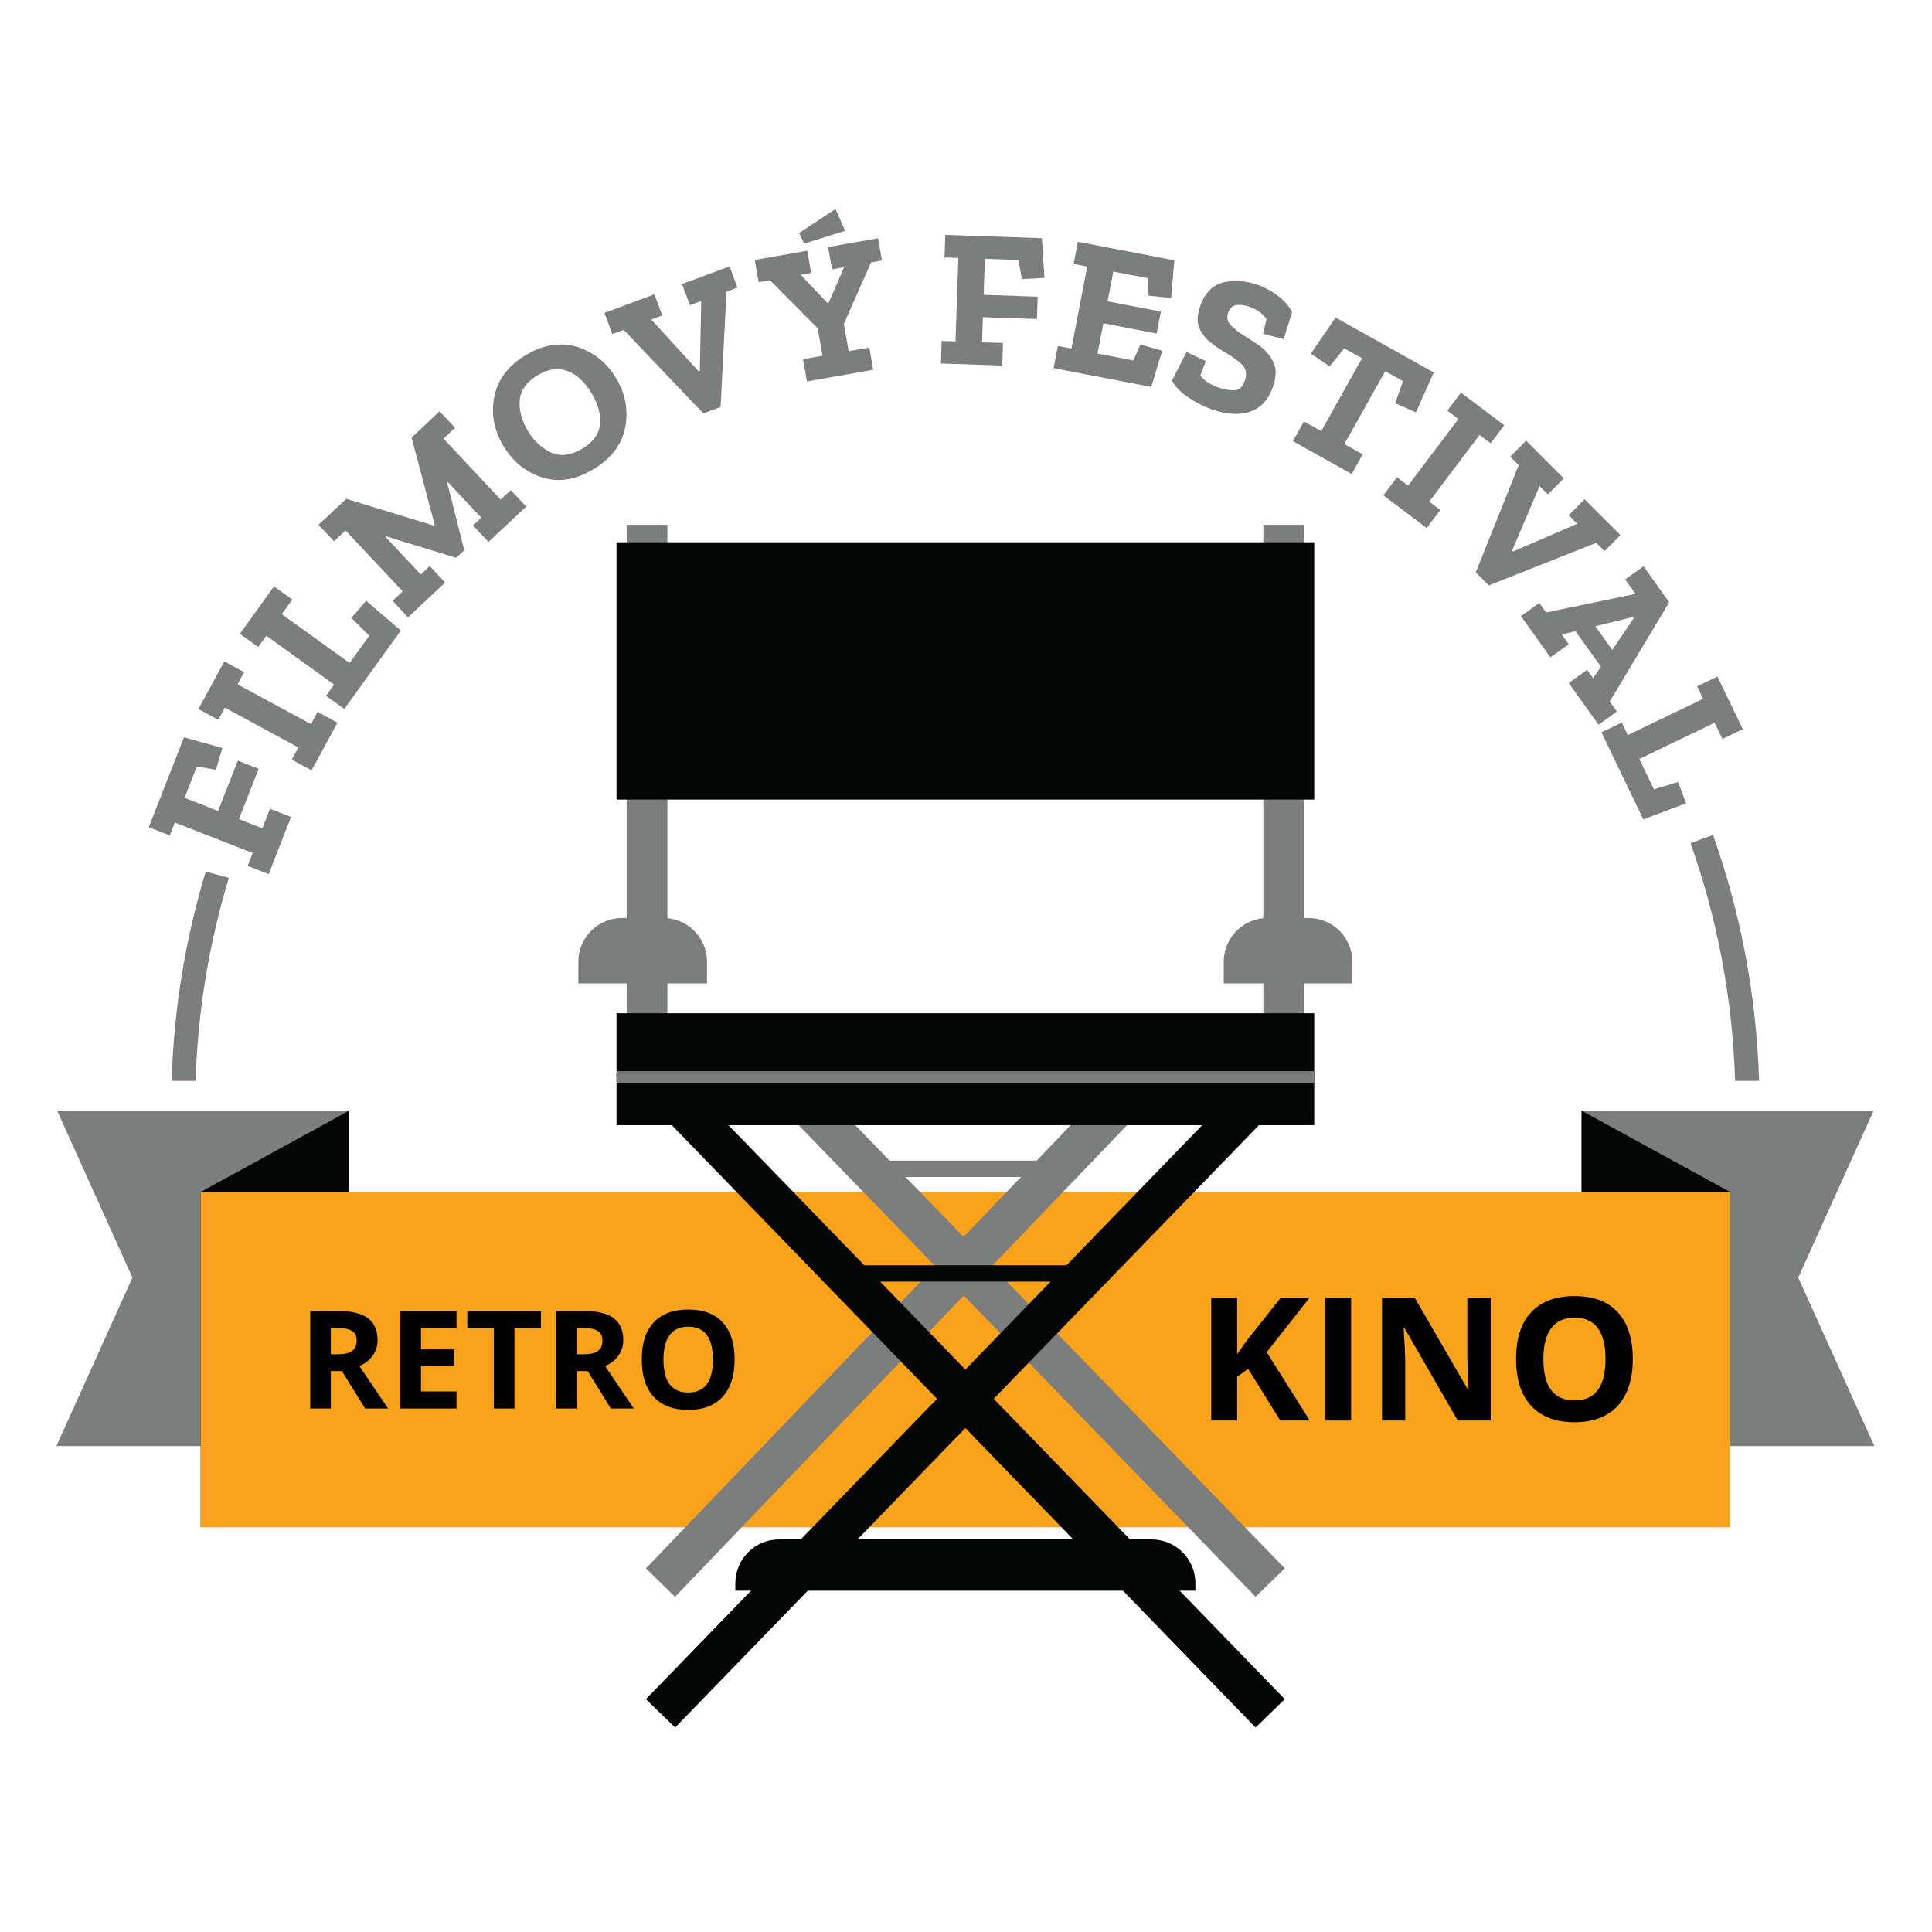<?xml version="1.0" encoding="UTF-8" standalone="no"?>
<!DOCTYPE svg PUBLIC "-//W3C//DTD SVG 1.1//EN" "http://www.w3.org/Graphics/SVG/1.1/DTD/svg11.dtd">
<svg width="100%" height="100%" viewBox="0 0 200 200" version="1.1" xmlns="http://www.w3.org/2000/svg" xmlns:xlink="http://www.w3.org/1999/xlink" xml:space="preserve" xmlns:serif="http://www.serif.com/" style="fill-rule:evenodd;clip-rule:evenodd;stroke-linejoin:round;stroke-miterlimit:2;">
    <g transform="matrix(1,0,0,1,-611.704,-3018.64)">
        <g transform="matrix(1.577,0,0,1.577,409.913,2820.63)">
            <path d="M246.003,209.427L250.951,198.468L231.779,198.468L231.779,220.485L250.997,220.485L246.003,209.427Z" style="fill:rgb(124,125,125);fill-rule:nonzero;"/>
        </g>
        <g transform="matrix(1.577,0,0,1.577,409.913,2820.63)">
            <path d="M131.707,198.468L136.653,209.427L131.661,220.485L150.878,220.485L150.878,198.468L131.707,198.468Z" style="fill:rgb(124,125,125);fill-rule:nonzero;"/>
        </g>
        <g transform="matrix(1.577,0,0,1.577,409.913,2820.63)">
            <path d="M150.878,220.485L141.135,225.821L141.135,203.805L150.878,198.468L150.878,220.485Z" style="fill:rgb(3,4,4);fill-rule:nonzero;"/>
        </g>
        <g transform="matrix(1.577,0,0,1.577,409.913,2820.63)">
            <path d="M241.522,203.805L231.779,198.468L231.779,220.485L241.522,225.821L241.522,203.805Z" style="fill:rgb(3,4,4);fill-rule:nonzero;"/>
        </g>
        <g transform="matrix(1.577,0,0,1.577,409.913,2820.63)">
            <rect x="141.135" y="203.805" width="100.387" height="22.016" style="fill:rgb(250,162,26);fill-rule:nonzero;"/>
        </g>
        <g transform="matrix(0.261,0,0,0.261,479.571,2931.53)">
            <g transform="matrix(54.167,0,0,54.167,624.429,892.414)">
                <path d="M0.241,-0.397L0.29,-0.397C0.338,-0.397 0.373,-0.405 0.396,-0.421C0.419,-0.437 0.43,-0.462 0.43,-0.496C0.43,-0.53 0.419,-0.554 0.395,-0.568C0.372,-0.583 0.336,-0.59 0.287,-0.59L0.241,-0.59L0.241,-0.397ZM0.241,-0.274L0.241,-0L0.09,-0L0.09,-0.714L0.298,-0.714C0.395,-0.714 0.467,-0.696 0.513,-0.661C0.56,-0.626 0.583,-0.572 0.583,-0.5C0.583,-0.458 0.571,-0.421 0.548,-0.388C0.525,-0.355 0.493,-0.33 0.45,-0.311C0.558,-0.151 0.628,-0.047 0.66,-0L0.492,-0L0.322,-0.274L0.241,-0.274Z" style="fill-rule:nonzero;"/>
            </g>
            <g transform="matrix(54.167,0,0,54.167,660.187,892.414)">
                <path d="M0.501,-0L0.09,-0L0.09,-0.714L0.501,-0.714L0.501,-0.59L0.241,-0.59L0.241,-0.433L0.483,-0.433L0.483,-0.309L0.241,-0.309L0.241,-0.125L0.501,-0.125L0.501,-0Z" style="fill-rule:nonzero;"/>
            </g>
            <g transform="matrix(54.167,0,0,54.167,690.524,892.414)">
                <path d="M0.365,-0L0.214,-0L0.214,-0.588L0.02,-0.588L0.02,-0.714L0.559,-0.714L0.559,-0.588L0.365,-0.588L0.365,-0Z" style="fill-rule:nonzero;"/>
            </g>
            <g transform="matrix(54.167,0,0,54.167,721.892,892.414)">
                <path d="M0.241,-0.397L0.29,-0.397C0.338,-0.397 0.373,-0.405 0.396,-0.421C0.419,-0.437 0.43,-0.462 0.43,-0.496C0.43,-0.53 0.419,-0.554 0.395,-0.568C0.372,-0.583 0.336,-0.59 0.287,-0.59L0.241,-0.59L0.241,-0.397ZM0.241,-0.274L0.241,-0L0.09,-0L0.09,-0.714L0.298,-0.714C0.395,-0.714 0.467,-0.696 0.513,-0.661C0.56,-0.626 0.583,-0.572 0.583,-0.5C0.583,-0.458 0.571,-0.421 0.548,-0.388C0.525,-0.355 0.493,-0.33 0.45,-0.311C0.558,-0.151 0.628,-0.047 0.66,-0L0.492,-0L0.322,-0.274L0.241,-0.274Z" style="fill-rule:nonzero;"/>
            </g>
            <g transform="matrix(54.167,0,0,54.167,757.65,892.414)">
                <path d="M0.738,-0.358C0.738,-0.24 0.708,-0.149 0.65,-0.085C0.591,-0.022 0.507,0.01 0.398,0.01C0.289,0.01 0.205,-0.022 0.146,-0.085C0.087,-0.149 0.058,-0.24 0.058,-0.359C0.058,-0.478 0.087,-0.568 0.146,-0.631C0.205,-0.694 0.289,-0.725 0.399,-0.725C0.509,-0.725 0.593,-0.694 0.651,-0.63C0.709,-0.567 0.738,-0.476 0.738,-0.358ZM0.217,-0.358C0.217,-0.278 0.232,-0.218 0.262,-0.178C0.292,-0.137 0.338,-0.117 0.398,-0.117C0.519,-0.117 0.579,-0.197 0.579,-0.358C0.579,-0.519 0.519,-0.599 0.399,-0.599C0.339,-0.599 0.293,-0.579 0.263,-0.538C0.232,-0.498 0.217,-0.438 0.217,-0.358Z" style="fill-rule:nonzero;"/>
            </g>
        </g>
        <g transform="matrix(0.328,0,0,0.328,530.681,2872.98)">
            <g transform="matrix(54.167,0,0,54.167,624.429,892.414)">
                <path d="M0.664,-0L0.492,-0L0.305,-0.301L0.241,-0.255L0.241,-0L0.09,-0L0.09,-0.714L0.241,-0.714L0.241,-0.387L0.301,-0.471L0.494,-0.714L0.662,-0.714L0.413,-0.398L0.664,-0Z" style="fill-rule:nonzero;"/>
            </g>
            <g transform="matrix(54.167,0,0,54.167,660.399,892.414)">
                <rect x="0.09" y="-0.714" width="0.151" height="0.714" style="fill-rule:nonzero;"/>
            </g>
            <g transform="matrix(54.167,0,0,54.167,678.331,892.414)">
                <path d="M0.723,-0L0.531,-0L0.22,-0.54L0.216,-0.54C0.222,-0.445 0.225,-0.377 0.225,-0.336L0.225,-0L0.09,-0L0.09,-0.714L0.281,-0.714L0.591,-0.179L0.594,-0.179C0.589,-0.272 0.587,-0.338 0.587,-0.376L0.587,-0.714L0.723,-0.714L0.723,-0Z" style="fill-rule:nonzero;"/>
            </g>
            <g transform="matrix(54.167,0,0,54.167,722.368,892.414)">
                <path d="M0.738,-0.358C0.738,-0.24 0.708,-0.149 0.65,-0.085C0.591,-0.022 0.507,0.01 0.398,0.01C0.289,0.01 0.205,-0.022 0.146,-0.085C0.087,-0.149 0.058,-0.24 0.058,-0.359C0.058,-0.478 0.087,-0.568 0.146,-0.631C0.205,-0.694 0.289,-0.725 0.399,-0.725C0.509,-0.725 0.593,-0.694 0.651,-0.63C0.709,-0.567 0.738,-0.476 0.738,-0.358ZM0.217,-0.358C0.217,-0.278 0.232,-0.218 0.262,-0.178C0.292,-0.137 0.338,-0.117 0.398,-0.117C0.519,-0.117 0.579,-0.197 0.579,-0.358C0.579,-0.519 0.519,-0.599 0.399,-0.599C0.339,-0.599 0.293,-0.579 0.263,-0.538C0.232,-0.498 0.217,-0.438 0.217,-0.358Z" style="fill-rule:nonzero;"/>
            </g>
        </g>
        <g transform="matrix(1.577,0,0,1.577,409.913,2820.63)">
            <rect x="184.554" y="201.747" width="13.549" height="1.074" style="fill:rgb(124,125,125);fill-rule:nonzero;"/>
        </g>
        <g transform="matrix(1.577,0,0,1.577,409.913,2820.63)">
            <path d="M212.298,228.514L210.379,230.374L176.733,195.655L178.65,193.796L212.298,228.514Z" style="fill:rgb(124,125,125);fill-rule:nonzero;"/>
        </g>
        <g transform="matrix(1.577,0,0,1.577,409.913,2820.63)">
            <path d="M170.359,228.514L172.269,230.381L205.996,195.188L204.088,193.319L170.359,228.514Z" style="fill:rgb(124,125,125);fill-rule:nonzero;"/>
        </g>
        <g transform="matrix(1.577,0,0,1.577,409.913,2820.63)">
            <rect x="183.408" y="208.618" width="15.841" height="1.074" style="fill:rgb(3,4,4);fill-rule:nonzero;"/>
        </g>
        <g transform="matrix(1.577,0,0,1.577,409.913,2820.63)">
            <path d="M212.298,237.1L210.379,238.962L170.359,197.667L172.278,195.808L212.298,237.1Z" style="fill:rgb(3,4,4);fill-rule:nonzero;"/>
        </g>
        <g transform="matrix(1.577,0,0,1.577,409.913,2820.63)">
            <path d="M170.359,237.1L172.278,238.962L212.298,197.667L210.379,195.808L170.359,237.1Z" style="fill:rgb(3,4,4);fill-rule:nonzero;"/>
        </g>
        <g transform="matrix(1.577,0,0,1.577,409.913,2820.63)">
            <path d="M206.428,229.978L206.428,229.478C206.428,227.904 205.14,226.615 203.565,226.615L179.092,226.615C177.518,226.615 176.229,227.904 176.229,229.478L176.229,229.978L206.428,229.978Z" style="fill:rgb(3,4,4);fill-rule:nonzero;"/>
        </g>
        <g transform="matrix(1.577,0,0,1.577,409.913,2820.63)">
            <rect x="169.096" y="160.012" width="2.673" height="34.734" style="fill:rgb(124,125,125);fill-rule:nonzero;"/>
        </g>
        <g transform="matrix(1.577,0,0,1.577,409.913,2820.63)">
            <rect x="210.888" y="160.012" width="2.672" height="34.734" style="fill:rgb(124,125,125);fill-rule:nonzero;"/>
        </g>
        <g transform="matrix(1.577,0,0,1.577,409.913,2820.63)">
            <rect x="168.429" y="192.074" width="45.8" height="7.347" style="fill:rgb(3,4,4);fill-rule:nonzero;"/>
        </g>
        <g transform="matrix(1.577,0,0,1.577,409.913,2820.63)">
            <path d="M174.368,190.116L174.368,188.686C174.368,187.112 173.079,185.825 171.506,185.825L168.786,185.825C167.211,185.825 165.924,187.112 165.924,188.686L165.924,190.116L174.368,190.116Z" style="fill:rgb(124,125,125);fill-rule:nonzero;"/>
        </g>
        <g transform="matrix(1.577,0,0,1.577,409.913,2820.63)">
            <path d="M216.733,190.116L216.733,188.686C216.733,187.112 215.446,185.825 213.871,185.825L211.152,185.825C209.578,185.825 208.29,187.112 208.29,188.686L208.29,190.116L216.733,190.116Z" style="fill:rgb(124,125,125);fill-rule:nonzero;"/>
        </g>
        <g transform="matrix(1.577,0,0,1.577,409.913,2820.63)">
            <rect x="168.429" y="161.158" width="45.8" height="16.889" style="fill:rgb(3,4,4);fill-rule:nonzero;"/>
        </g>
        <g transform="matrix(1.577,0,0,1.577,409.913,2820.63)">
            <rect x="168.429" y="195.879" width="45.8" height="0.788" style="fill:rgb(124,125,125);fill-rule:nonzero;"/>
        </g>
        <g transform="matrix(0.34,0,0,0.339,420.373,2844.37)">
            <g transform="matrix(21.988,-56.287,56.146,22.043,643.674,783.198)">
                <path d="M0.547,-0.45L0.433,-0.44L0.413,-0.536L0.243,-0.536L0.243,-0.354L0.516,-0.354L0.516,-0.241L0.243,-0.241L0.243,-0.114L0.349,-0.114L0.349,-0L0.039,-0L0.039,-0.114L0.109,-0.114L0.109,-0.536L0.039,-0.536L0.039,-0.65L0.527,-0.65L0.547,-0.45Z" style="fill:rgb(124,125,125);fill-rule:nonzero;"/>
            </g>
            <g transform="matrix(28.73,-53.147,53.014,28.802,656.492,751.396)">
                <path d="M0.313,-0L0.039,-0L0.039,-0.114L0.109,-0.114L0.109,-0.536L0.039,-0.536L0.039,-0.65L0.313,-0.65L0.313,-0.536L0.243,-0.536L0.243,-0.114L0.313,-0.114L0.313,-0Z" style="fill:rgb(124,125,125);fill-rule:nonzero;"/>
            </g>
            <g transform="matrix(35.231,-49.058,48.935,35.319,666.207,732.481)">
                <path d="M0.527,-0L0.039,-0L0.039,-0.114L0.109,-0.114L0.109,-0.536L0.039,-0.536L0.039,-0.65L0.334,-0.65L0.334,-0.536L0.243,-0.536L0.243,-0.114L0.413,-0.114L0.433,-0.24L0.547,-0.23L0.527,-0Z" style="fill:rgb(124,125,125);fill-rule:nonzero;"/>
            </g>
            <g transform="matrix(43.986,-41.348,41.245,44.096,685.166,704.273)">
                <path d="M0.869,-0.536L0.789,-0.536L0.789,-0.114L0.859,-0.114L0.859,-0L0.598,-0L0.598,-0.114L0.655,-0.114L0.655,-0.362L0.651,-0.362L0.48,-0.053L0.424,-0.053L0.24,-0.374L0.236,-0.374L0.236,-0.114L0.298,-0.114L0.298,-0L0.041,-0L0.041,-0.114L0.111,-0.114L0.111,-0.536L0.031,-0.536L0.031,-0.65L0.223,-0.65L0.454,-0.247L0.458,-0.247L0.675,-0.65L0.869,-0.65L0.869,-0.536Z" style="fill:rgb(124,125,125);fill-rule:nonzero;"/>
            </g>
            <g transform="matrix(51.782,-30.972,30.894,51.912,724.767,667.807)">
                <path d="M0.688,-0.326C0.688,-0.234 0.659,-0.155 0.6,-0.089C0.541,-0.023 0.458,0.01 0.353,0.01C0.247,0.01 0.166,-0.023 0.109,-0.089C0.052,-0.155 0.024,-0.233 0.024,-0.324C0.024,-0.419 0.054,-0.498 0.114,-0.563C0.174,-0.628 0.255,-0.66 0.357,-0.66C0.461,-0.66 0.542,-0.627 0.601,-0.562C0.659,-0.496 0.688,-0.417 0.688,-0.326ZM0.543,-0.322C0.543,-0.391 0.527,-0.445 0.495,-0.484C0.463,-0.523 0.417,-0.542 0.356,-0.542C0.291,-0.542 0.244,-0.522 0.214,-0.481C0.184,-0.44 0.169,-0.388 0.169,-0.327C0.169,-0.268 0.184,-0.216 0.213,-0.173C0.242,-0.13 0.291,-0.108 0.36,-0.108C0.423,-0.108 0.47,-0.128 0.499,-0.168C0.528,-0.207 0.543,-0.259 0.543,-0.322Z" style="fill:rgb(124,125,125);fill-rule:nonzero;"/>
            </g>
            <g transform="matrix(56.521,-21.058,21.005,56.663,760.149,646.55)">
                <path d="M0.679,-0.536L0.62,-0.536L0.389,-0L0.296,-0L0.066,-0.536L0.005,-0.536L0.005,-0.65L0.274,-0.65L0.274,-0.536L0.215,-0.536L0.348,-0.207L0.354,-0.207L0.484,-0.536L0.423,-0.536L0.423,-0.65L0.679,-0.65L0.679,-0.536Z" style="fill:rgb(124,125,125);fill-rule:nonzero;"/>
            </g>
            <g transform="matrix(59.386,-10.476,10.449,59.535,799.097,632.195)">
                <path d="M0.479,-0.716L0.264,-0.688L0.248,-0.745L0.45,-0.833L0.479,-0.716ZM0.636,-0.536L0.58,-0.536L0.391,-0.254L0.391,-0.114L0.497,-0.114L0.497,-0L0.157,-0L0.157,-0.114L0.257,-0.114L0.257,-0.255L0.062,-0.536L0.004,-0.536L0.004,-0.65L0.273,-0.65L0.273,-0.536L0.219,-0.536L0.328,-0.372L0.334,-0.372L0.442,-0.536L0.38,-0.536L0.38,-0.65L0.636,-0.65L0.636,-0.536Z" style="fill:rgb(124,125,125);fill-rule:nonzero;"/>
            </g>
            <g transform="matrix(60.263,2.055,-2.05,60.415,846.86,624.995)">
                <path d="M0.547,-0.45L0.433,-0.44L0.413,-0.536L0.243,-0.536L0.243,-0.354L0.516,-0.354L0.516,-0.241L0.243,-0.241L0.243,-0.114L0.349,-0.114L0.349,-0L0.039,-0L0.039,-0.114L0.109,-0.114L0.109,-0.536L0.039,-0.536L0.039,-0.65L0.527,-0.65L0.547,-0.45Z" style="fill:rgb(124,125,125);fill-rule:nonzero;"/>
            </g>
            <g transform="matrix(59.215,11.407,-11.378,59.364,881.213,626.049)">
                <path d="M0.541,-0L0.039,-0L0.039,-0.114L0.109,-0.114L0.109,-0.536L0.039,-0.536L0.039,-0.65L0.535,-0.65L0.555,-0.46L0.441,-0.45L0.421,-0.536L0.243,-0.536L0.243,-0.383L0.517,-0.383L0.517,-0.27L0.243,-0.27L0.243,-0.114L0.427,-0.114L0.447,-0.2L0.561,-0.19L0.541,-0Z" style="fill:rgb(124,125,125);fill-rule:nonzero;"/>
            </g>
            <g transform="matrix(56.712,20.535,-20.483,56.855,916.346,632.876)">
                <path d="M0.526,-0.197C0.526,-0.13 0.503,-0.078 0.458,-0.043C0.413,-0.008 0.35,0.01 0.271,0.01C0.227,0.01 0.183,0.004 0.14,-0.007C0.096,-0.018 0.061,-0.035 0.036,-0.058L0.056,-0.219L0.163,-0.209L0.162,-0.13C0.185,-0.118 0.204,-0.111 0.22,-0.109C0.236,-0.106 0.25,-0.105 0.261,-0.105C0.296,-0.105 0.325,-0.11 0.348,-0.119C0.371,-0.128 0.382,-0.148 0.382,-0.181C0.382,-0.217 0.369,-0.241 0.342,-0.254C0.315,-0.266 0.284,-0.275 0.248,-0.282C0.217,-0.287 0.185,-0.295 0.154,-0.306C0.122,-0.316 0.095,-0.333 0.074,-0.357C0.053,-0.38 0.042,-0.415 0.042,-0.462C0.042,-0.535 0.067,-0.586 0.116,-0.616C0.165,-0.645 0.219,-0.66 0.278,-0.66C0.321,-0.66 0.361,-0.654 0.4,-0.641C0.439,-0.627 0.468,-0.61 0.489,-0.588L0.495,-0.447L0.388,-0.437L0.379,-0.513C0.362,-0.524 0.345,-0.532 0.329,-0.536C0.312,-0.54 0.295,-0.542 0.279,-0.542C0.252,-0.542 0.23,-0.537 0.213,-0.528C0.195,-0.519 0.186,-0.502 0.186,-0.479C0.186,-0.452 0.197,-0.433 0.22,-0.422C0.243,-0.411 0.269,-0.403 0.298,-0.396C0.325,-0.391 0.356,-0.383 0.392,-0.374C0.427,-0.364 0.458,-0.346 0.486,-0.32C0.513,-0.293 0.526,-0.252 0.526,-0.197Z" style="fill:rgb(124,125,125);fill-rule:nonzero;"/>
            </g>
            <g transform="matrix(52.613,29.532,-29.457,52.745,948.083,644.119)">
                <path d="M0.629,-0.43L0.515,-0.42L0.495,-0.536L0.392,-0.536L0.392,-0.114L0.498,-0.114L0.498,-0L0.158,-0L0.158,-0.114L0.258,-0.114L0.258,-0.536L0.155,-0.536L0.135,-0.42L0.021,-0.43L0.041,-0.65L0.609,-0.65L0.629,-0.43Z" style="fill:rgb(124,125,125);fill-rule:nonzero;"/>
            </g>
            <g transform="matrix(48.124,36.422,-36.331,48.245,982.059,663.903)">
                <path d="M0.313,-0L0.039,-0L0.039,-0.114L0.109,-0.114L0.109,-0.536L0.039,-0.536L0.039,-0.65L0.313,-0.65L0.313,-0.536L0.243,-0.536L0.243,-0.114L0.313,-0.114L0.313,-0Z" style="fill:rgb(124,125,125);fill-rule:nonzero;"/>
            </g>
            <g transform="matrix(42.596,42.786,-42.679,42.703,999.454,676.193)">
                <path d="M0.679,-0.536L0.62,-0.536L0.389,-0L0.296,-0L0.066,-0.536L0.005,-0.536L0.005,-0.65L0.274,-0.65L0.274,-0.536L0.215,-0.536L0.348,-0.207L0.354,-0.207L0.484,-0.536L0.423,-0.536L0.423,-0.65L0.679,-0.65L0.679,-0.536Z" style="fill:rgb(124,125,125);fill-rule:nonzero;"/>
            </g>
            <g transform="matrix(35.047,49.19,-49.067,35.135,1025.36,701.569)">
                <path d="M0.687,-0L0.428,-0L0.428,-0.114L0.48,-0.114L0.456,-0.18L0.235,-0.18L0.208,-0.114L0.269,-0.114L0.269,-0L0.013,-0L0.013,-0.114L0.072,-0.114L0.258,-0.536L0.168,-0.536L0.168,-0.65L0.391,-0.65L0.625,-0.114L0.687,-0.114L0.687,-0ZM0.42,-0.276L0.352,-0.459L0.346,-0.459L0.273,-0.276L0.42,-0.276Z" style="fill:rgb(124,125,125);fill-rule:nonzero;"/>
            </g>
            <g transform="matrix(26.137,54.475,-54.339,26.203,1049.31,735.583)">
                <path d="M0.527,-0L0.039,-0L0.039,-0.114L0.109,-0.114L0.109,-0.536L0.039,-0.536L0.039,-0.65L0.334,-0.65L0.334,-0.536L0.243,-0.536L0.243,-0.114L0.413,-0.114L0.433,-0.24L0.547,-0.23L0.527,-0Z" style="fill:rgb(124,125,125);fill-rule:nonzero;"/>
            </g>
        </g>
        <g transform="matrix(1.577,0,0,1.577,409.913,2820.63)">
            <path d="M141.462,182.777C140.146,187.147 139.366,191.75 139.227,196.515L140.801,196.515C140.939,191.891 141.7,187.426 142.98,183.186L141.462,182.777Z" style="fill:rgb(124,125,125);fill-rule:nonzero;"/>
        </g>
        <g transform="matrix(1.577,0,0,1.577,409.913,2820.63)">
            <path d="M238.933,180.91C240.667,185.814 241.692,191.055 241.857,196.515L243.43,196.515C243.265,190.867 242.206,185.445 240.41,180.373L238.933,180.91Z" style="fill:rgb(124,125,125);fill-rule:nonzero;"/>
        </g>
    </g>
</svg>
